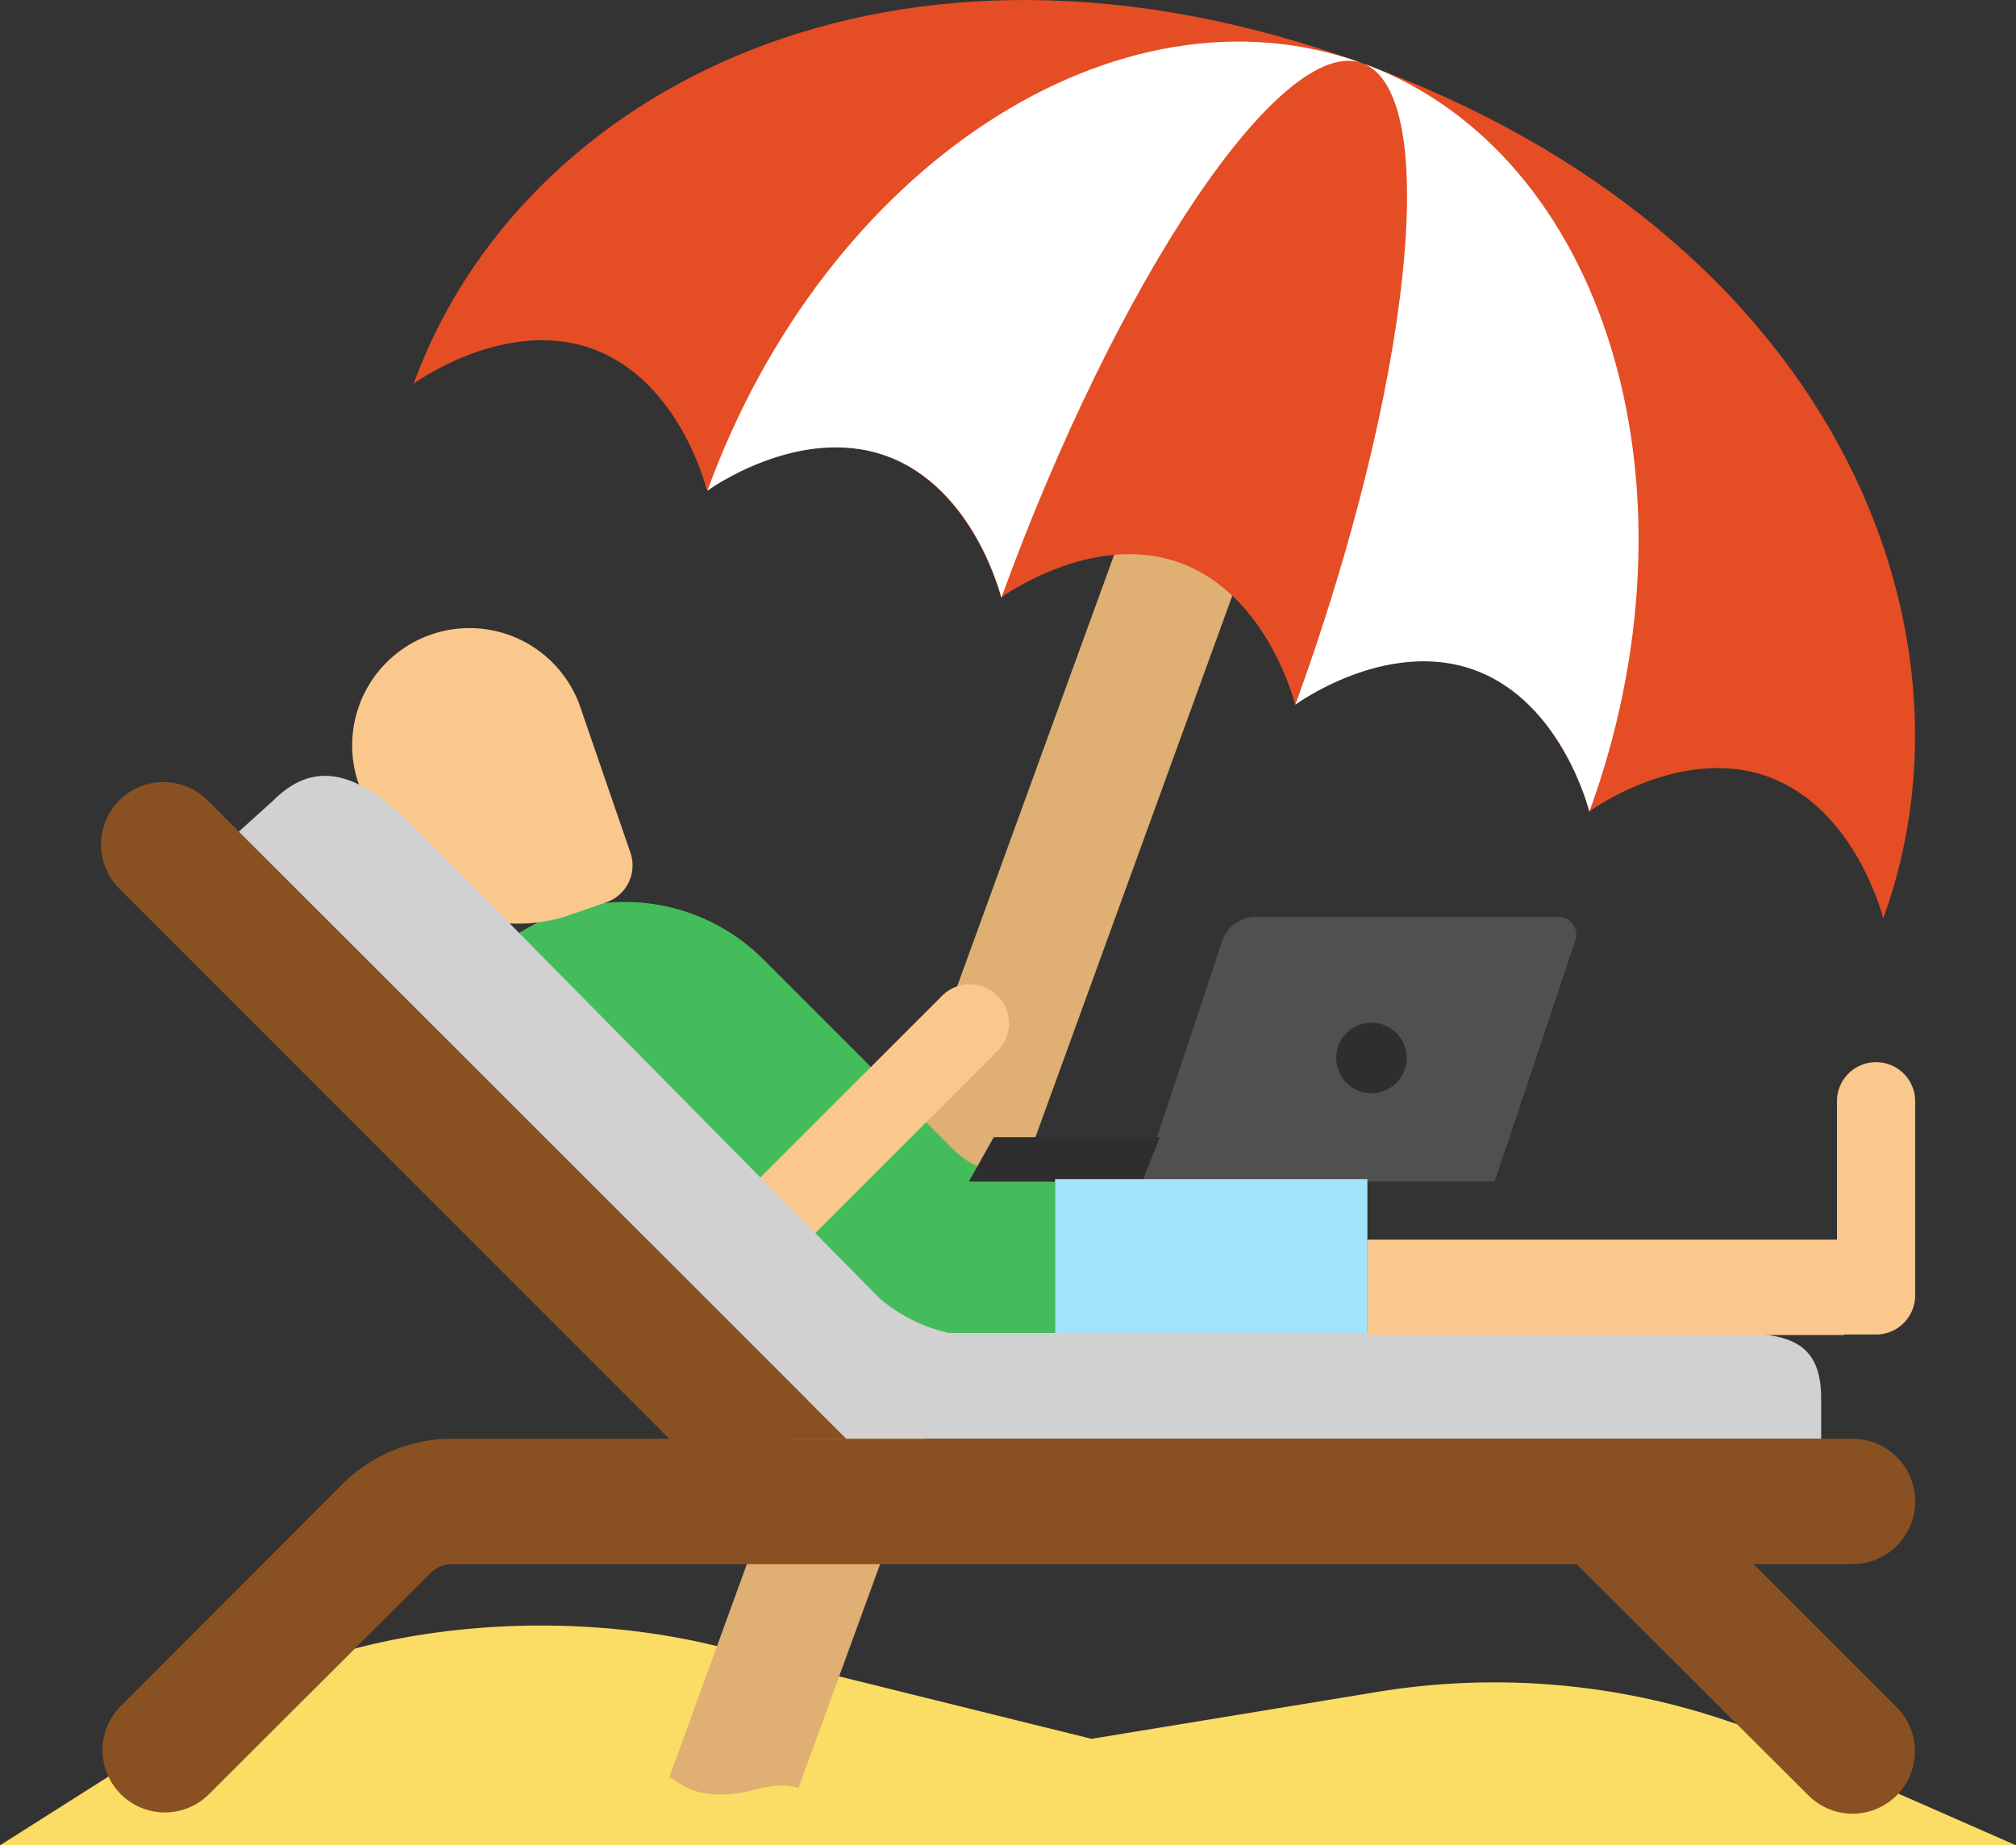 <svg xmlns="http://www.w3.org/2000/svg" width="45" height="41.191" viewBox="0 0 45 41.191">
  <rect x="0" y="0" width="45" height="41.191" fill="#333333" stroke="none"/>
  <g id="icon-tarif--comfort--beach" transform="translate(-442.549 -281)">
    <g id="Group_219" data-name="Group 219" transform="translate(442.549 317.287)">
      <path id="Path_298" data-name="Path 298" d="M39.3,405.138a16.154,16.154,0,0,0-8.678-.9l-6.257,1.027L16.021,403.2c-3.793-.939-8.352-.417-11,1.259L0,407.642H45Z" transform="translate(0 -402.738)" fill="#fbdc64"/>
    </g>
    <g id="_005-chair" data-name="005-chair" transform="translate(444.805 281)">
      <path id="Path_278" data-name="Path 278" d="M23.892,32.486l5.549-15.253,2.642.9L26.377,33.826l-2.541,6.982L21.8,46.393H18.83l2.032-5.585Z" transform="translate(-6.386 -6.062)" fill="#e0af73"/>
      <path id="Path_279" data-name="Path 279" d="M41.5,48.4a1.4,1.4,0,0,1-1.4,1.4H8.849a.675.675,0,0,0-.489.2L3.383,54.966A1.392,1.392,0,0,1,1.414,53l4.971-4.978A3.47,3.47,0,0,1,8.849,47H40.1A1.4,1.4,0,0,1,41.5,48.4Z" transform="translate(-1.006 -14.885)" fill="#895122"/>
      <path id="Path_280" data-name="Path 280" d="M52.122,51l3.2,3.2a1.392,1.392,0,0,1-1.969,1.969L48.17,51Z" transform="translate(-15.242 -16.092)" fill="#895122"/>
      <path id="Path_281" data-name="Path 281" d="M17.639,40.663H13.687L1.414,28.383a1.392,1.392,0,0,1,1.969-1.969l.7.7Z" transform="translate(-1.006 -8.548)" fill="#895122"/>
      <g id="Group_207" data-name="Group 207" transform="translate(5.585 13.963)">
        <g id="Group_149" data-name="Group 149" transform="translate(1.746 6.171)">
          <g id="Group_148" data-name="Group 148" transform="translate(0 0)">
            <path id="Path_256" data-name="Path 256" d="M23.706,36.94l-4.258-4.258a4.363,4.363,0,0,0-6.171,0L12,33.96l8.727,8.727h5.236V37.451H24.94A1.745,1.745,0,0,1,23.706,36.94Z" transform="translate(-12 -31.404)" fill="#44bc5b"/>
          </g>
        </g>
        <g id="Group_227" data-name="Group 227" transform="translate(13.785 6.504)">
          <path id="Path_312" data-name="Path 312" d="M47.294,24a.393.393,0,0,1,.374.52l-1.8,5.385H38l.512-1.535.535-1.614h0l.736-2.216A.791.791,0,0,1,40.535,24Z" transform="translate(-34.13 -24)" fill="#505050"/>
          <circle id="Ellipse_13" data-name="Ellipse 13" cx="0.787" cy="0.787" r="0.787" transform="translate(8.2 2.362)" fill="#2e2e2e"/>
          <path id="Path_323" data-name="Path 323" d="M32.928,35.993H30.96V36q-.077-.007-.154-.007H29.058L29.614,35h3.708Z" transform="translate(-29.058 -30.084)" fill="#2e2e2e"/>
        </g>
        <g id="Group_166" data-name="Group 166">
          <g id="Group_165" data-name="Group 165">
            <path id="Path_263" data-name="Path 263" d="M10.428,28.63l-.285-.826a2.618,2.618,0,0,1,4.951-1.7l1.136,3.3a.873.873,0,0,1-.541,1.109l-.826.285a3.492,3.492,0,0,1-4.436-2.164Z" transform="translate(-9.999 -24.333)" fill="#fac88c"/>
          </g>
        </g>
        <g id="Group_171" data-name="Group 171" transform="translate(15.709 9.717)">
          <g id="Group_168" data-name="Group 168" transform="translate(0 2.64)">
            <g id="Group_167" data-name="Group 167" transform="translate(0 0)">
              <path id="Path_264" data-name="Path 264" d="M28,38.333h6.972v3.491H28Z" transform="translate(-28 -38.333)" fill="#a2e3f9"/>
            </g>
          </g>
          <g id="Group_170" data-name="Group 170" transform="translate(17.454 0)">
            <g id="Group_169" data-name="Group 169">
              <path id="Path_265" data-name="Path 265" d="M48.873,41.442H48V36.206a.873.873,0,0,1,1.745,0v4.364A.872.872,0,0,1,48.873,41.442Z" transform="translate(-48 -35.333)" fill="#fac88c"/>
            </g>
          </g>
        </g>
        <g id="Group_203" data-name="Group 203" transform="translate(7.807 8.028)">
          <g id="Group_202" data-name="Group 202" transform="translate(0 0)">
            <path id="Path_276" data-name="Path 276" d="M18.4,40.931a.872.872,0,0,1,0-1.234l5.109-5.109a.873.873,0,1,1,1.234,1.234l-5.109,5.109A.872.872,0,0,1,18.4,40.931Z" transform="translate(-18.146 -34.333)" fill="#fac88c"/>
          </g>
        </g>
      </g>
      <path id="Path_282" data-name="Path 282" d="M40.73,39.7v.9H18.968L5.41,27.051l.774-.7c1.092-1.089,2.159-.388,3.251.7l10.271,10.41a3.581,3.581,0,0,0,1.55.78H38.078C39.62,38.241,40.73,38.155,40.73,39.7Z" transform="translate(-2.335 -8.487)" fill="#d1d1d1"/>
      <path id="Path_283" data-name="Path 283" d="M11,9.564C13.374,3.043,21.682-1.408,32.177,2.412s14,12.567,11.627,19.09c0,0-.6-2.444-2.564-3.162s-4,.774-4,.774-.6-2.444-2.564-3.161-4,.774-4,.774-.6-2.444-2.564-3.162-4,.774-4,.774-.6-2.444-2.564-3.161-4,.774-4,.774S16.965,9.509,15,8.79s-4,.774-4,.774Z" transform="translate(-4.023 -1)" fill="#e54d24"/>
      <g id="Group_208" data-name="Group 208" transform="translate(13.533 0.928)">
        <path id="Path_285" data-name="Path 285" d="M35.01,2.811c-1.815-.656-5.488,4.866-8.057,11.932,0,0-.593-2.451-2.562-3.163s-4,.775-4,.775C23.029,5.108,29.571.836,35.01,2.811Z" transform="translate(-20.39 -2.329)" fill="#fff"/>
        <path id="Path_286" data-name="Path 286" d="M45.753,19.727s-.6-2.451-2.569-3.163-3.993.775-3.993.775c2.569-7.065,3.3-13.656,1.494-14.319.119.042.244.091.363.14,5.166,2.171,7.282,9.481,4.706,16.567Z" transform="translate(-26.065 -2.538)" fill="#fff"/>
      </g>
      <path id="Path_324" data-name="Path 324" d="M10.369,38.1s.433-.811,1.08-.921.665.4,1.507.478,1.133-.292,1.86-.159a1.59,1.59,0,0,1,1.048.69Z" transform="translate(0.667 2.39)" fill="#fbdc64"/>
    </g>
    <rect id="Rectangle_16" data-name="Rectangle 16" width="10.643" height="2.129" transform="translate(473.066 308.672)" fill="#fac88c"/>
  </g>
</svg>
